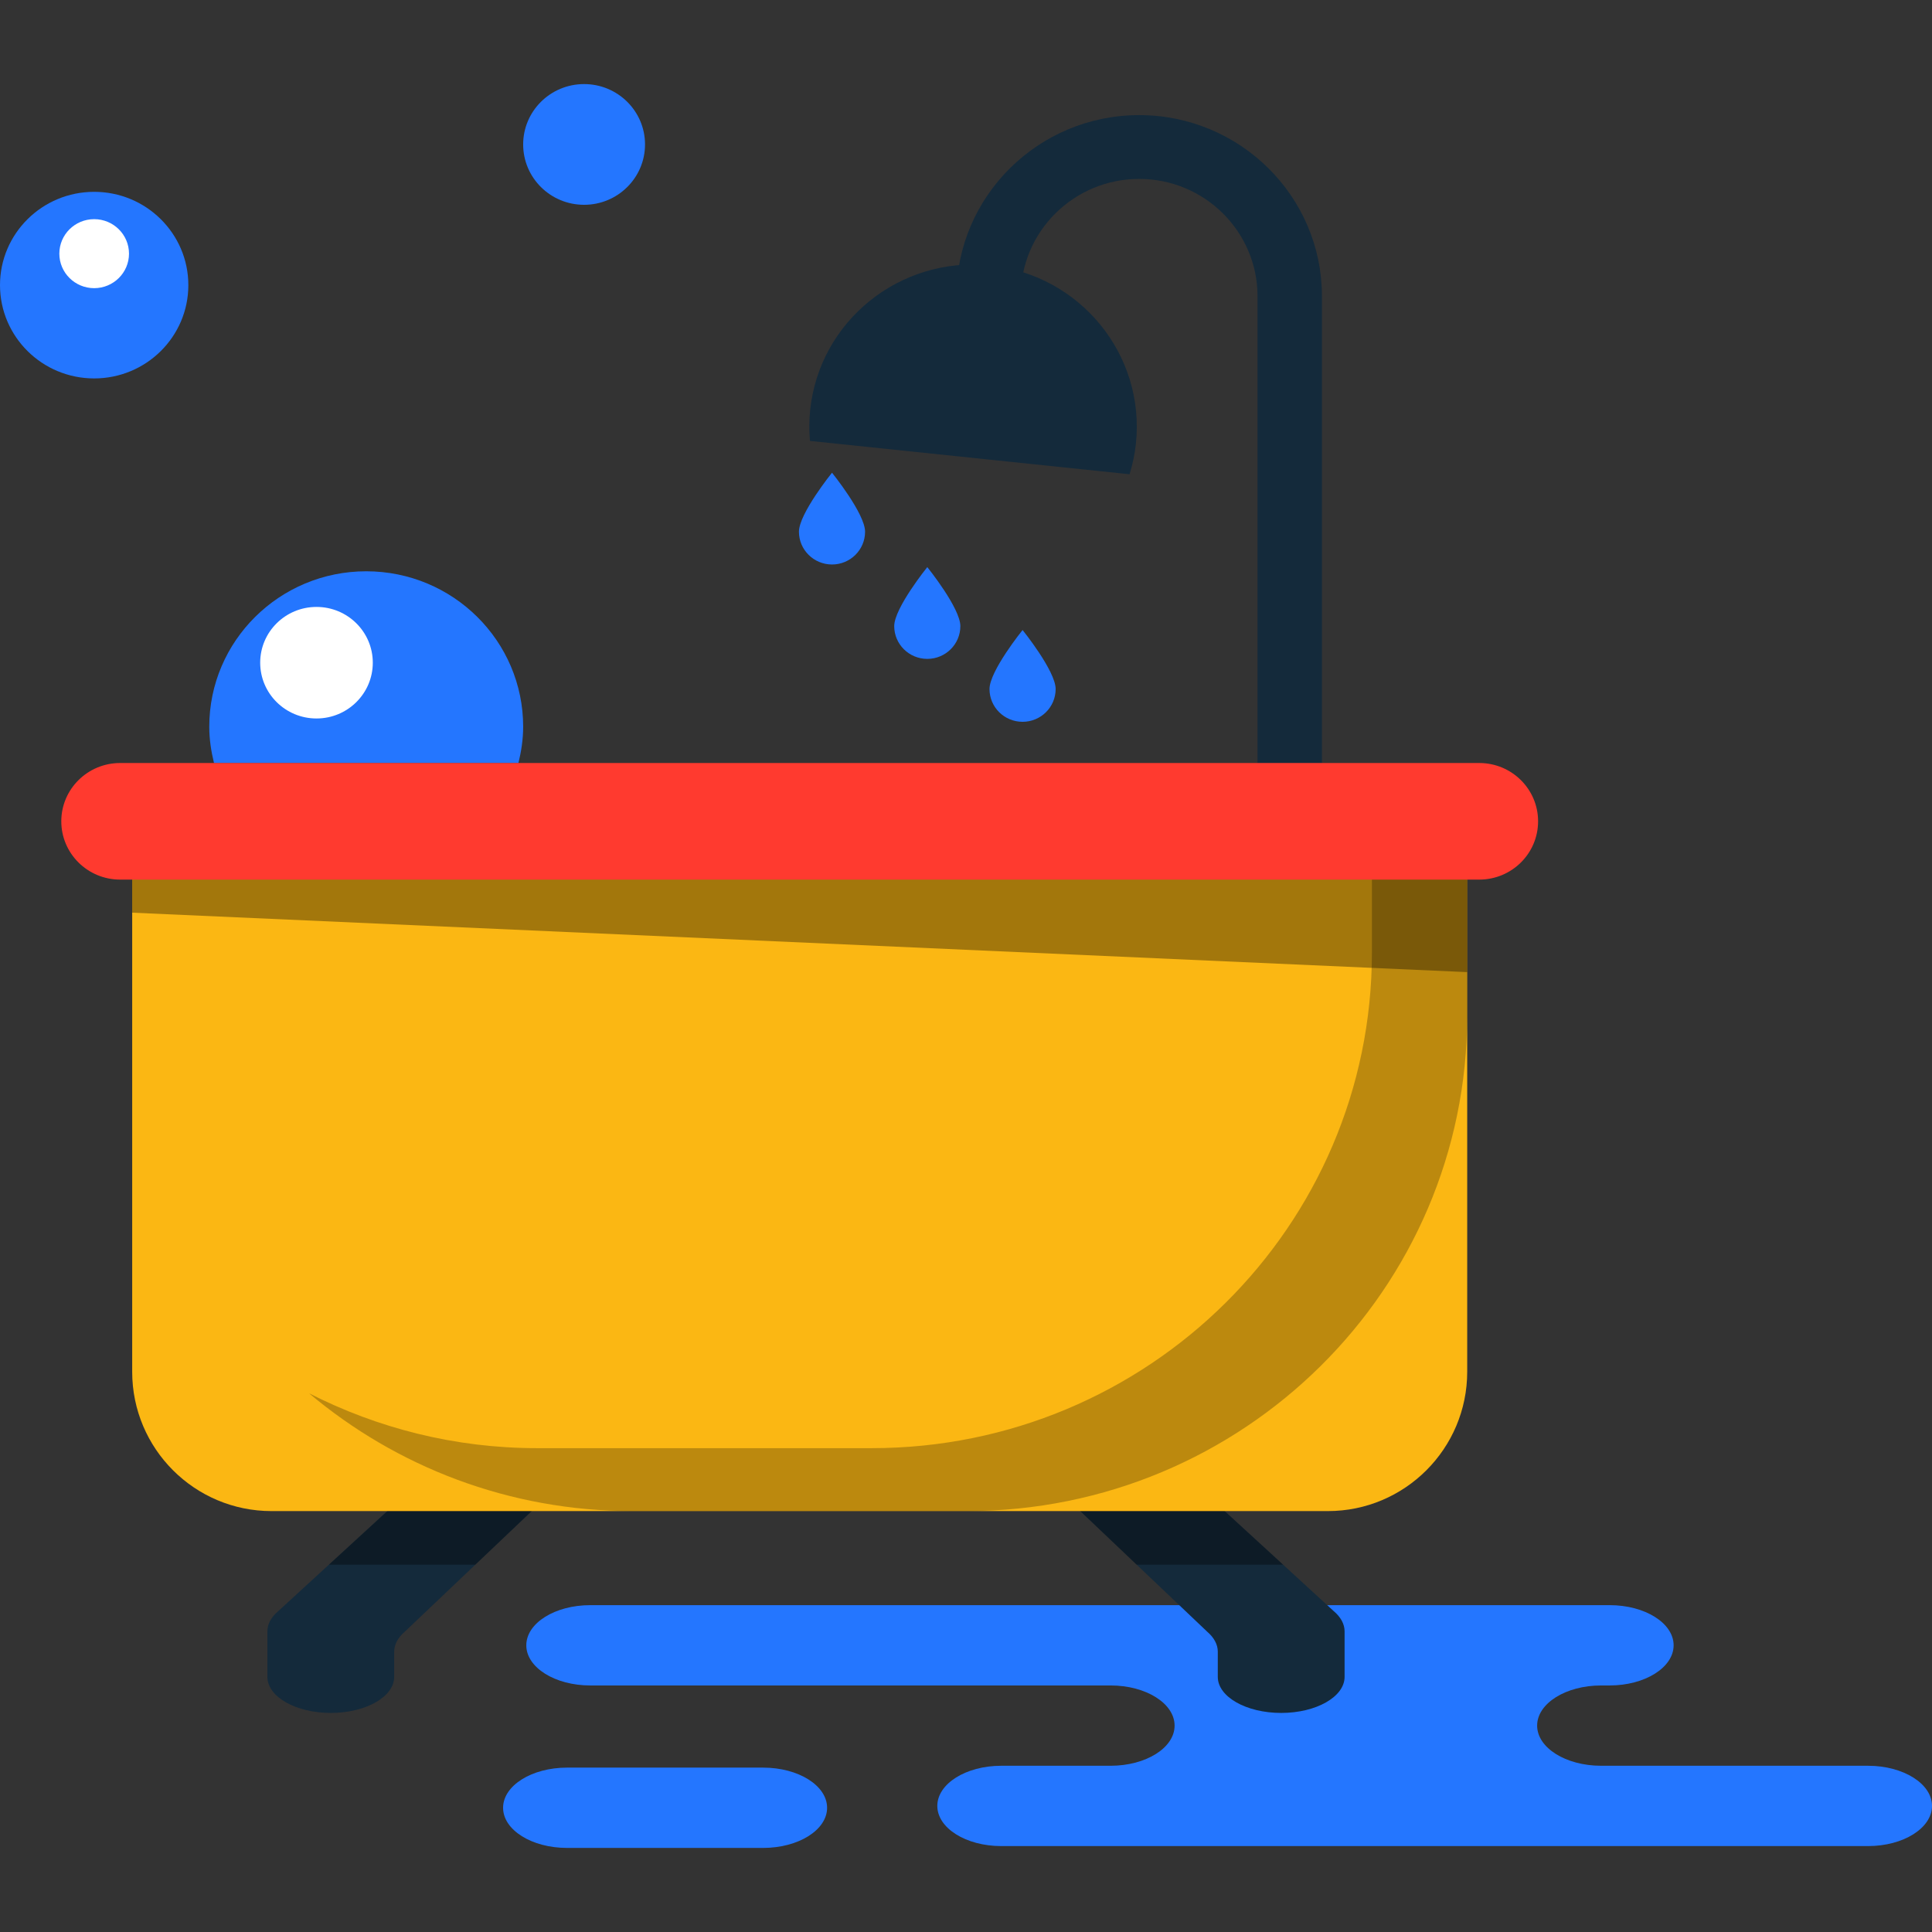 <?xml version="1.0" encoding="UTF-8"?>
<!-- Generator: Adobe Illustrator 19.1.0, SVG Export Plug-In . SVG Version: 6.00 Build 0)  -->
<svg xmlns="http://www.w3.org/2000/svg" xmlns:xlink="http://www.w3.org/1999/xlink" version="1.1" id="Capa_1" x="0px" y="0px" viewBox="0 0 218.332 218.332" style="enable-background:new 0 0 218.332 218.332;" xml:space="preserve">
<rect x="0" y="0" width="218.332" height="218.332" fill="#333333" stroke="none"/>
<g>
	<g id="group-17svg">
		<path id="path-1_77_" style="fill:#2476FF;" d="M161.193,181.395h20.71c3.993,0,7.23,2.031,7.23,4.538    c0,2.505-3.237,4.538-7.23,4.538h-0.964c-3.993,0-7.23,2.032-7.23,4.538c0,2.506,3.237,4.537,7.23,4.537h30.163    c3.993,0,7.23,2.032,7.23,4.539c0,2.506-3.237,4.538-7.23,4.538h-39.144h-58.805c-3.993,0-7.229-2.032-7.229-4.538    c0-2.507,3.236-4.539,7.229-4.539h12.356c3.993,0,7.23-2.031,7.23-4.537c0-2.506-3.237-4.538-7.23-4.538H66.705    c-3.993,0-7.229-2.033-7.229-4.538c0-2.507,3.236-4.538,7.229-4.538h13.898H161.193z"></path>
		<path id="path-2_77_" style="fill:#2476FF;" d="M86.239,208.831c3.993,0,7.23-2.031,7.23-4.537s-3.237-4.539-7.23-4.539H64.083    c-3.993,0-7.23,2.033-7.23,4.539s3.237,4.537,7.23,4.537H86.239z"></path>
		<path id="path-3_77_" style="fill:#142A3B;" d="M149.389,86.227h-7.278V33.468c0-7.305-6.002-13.249-13.376-13.249    c-7.373,0-13.375,5.944-13.375,13.249h-7.278c0-11.281,9.264-20.459,20.653-20.459c11.39,0,20.654,9.178,20.654,20.459V86.227z"></path>
		<path id="path-4_77_" style="fill:#142A3B;" d="M127.651,53.594c0.341-1.105,0.589-2.254,0.715-3.447    c1.07-10.069-6.302-19.09-16.467-20.151c-10.164-1.06-19.271,6.243-20.341,16.312c-0.127,1.193-0.126,2.368-0.026,3.519    L127.651,53.594z"></path>
		<path id="path-5_77_" style="fill:#FFFFFF;" d="M36.41,152.693c-1.278,0-2.516-0.666-3.183-1.85    c-4.954-8.807-7.571-18.825-7.571-28.968V103.81c0-1.991,1.63-3.605,3.64-3.605c2.009,0,3.638,1.614,3.638,3.605v18.065    c0,8.918,2.3,17.722,6.651,25.458c0.979,1.741,0.348,3.936-1.407,4.904C37.616,152.547,37.008,152.693,36.41,152.693z"></path>
		<path id="path-6_76_" style="fill:#2476FF;" d="M58.588,86.227c0.32-1.32,0.534-2.679,0.534-4.097    c0-9.704-7.94-17.57-17.736-17.57s-17.737,7.866-17.737,17.57c0,1.418,0.214,2.777,0.535,4.097H58.588z"></path>
		<path id="path-7_76_" style="fill:#2476FF;" d="M21.284,32.222c0,5.823-4.765,10.543-10.643,10.543    C4.765,42.764,0,38.045,0,32.222C0,26.4,4.765,21.679,10.641,21.679C16.519,21.679,21.284,26.4,21.284,32.222z"></path>
		<path id="path-8_73_" style="fill:#FFFFFF;" d="M14.578,28.666c0,2.153-1.762,3.899-3.937,3.899c-2.173,0-3.935-1.746-3.935-3.899    s1.762-3.899,3.935-3.899C12.816,24.767,14.578,26.513,14.578,28.666z"></path>
		<path id="path-9_70_" style="fill:#FFFFFF;" d="M42.129,74.89c0,3.482-2.848,6.304-6.362,6.304s-6.363-2.822-6.363-6.304    c0-3.481,2.849-6.302,6.363-6.302S42.129,71.409,42.129,74.89z"></path>
		<path id="path-10_64_" style="fill:#2476FF;" d="M72.893,16.323c0,3.767-3.083,6.821-6.885,6.821    c-3.804,0-6.886-3.054-6.886-6.821c0-3.768,3.082-6.821,6.886-6.821C69.81,9.502,72.893,12.555,72.893,16.323z"></path>
		<path id="path-11_56_" style="fill:#2476FF;" d="M101.054,70.757c0-2.045,3.738-6.669,3.738-6.669s3.736,4.624,3.736,6.669    c0,2.044-1.672,3.702-3.736,3.702C102.728,74.459,101.054,72.8,101.054,70.757z"></path>
		<path id="path-12_47_" style="fill:#2476FF;" d="M111.822,77.868c0-2.045,3.738-6.669,3.738-6.669s3.737,4.624,3.737,6.669    c0,2.044-1.674,3.702-3.737,3.702C113.495,81.57,111.822,79.912,111.822,77.868z"></path>
		<path id="path-13_38_" style="fill:#2476FF;" d="M90.287,60.089c0-2.044,3.737-6.668,3.737-6.668s3.737,4.624,3.737,6.668    c0,2.045-1.673,3.703-3.737,3.703C91.96,63.792,90.287,62.133,90.287,60.089z"></path>
		<path id="path-14_32_" style="fill:#142A3B;" d="M31.457,182.06l17.411-15.969c3.072,0.708,6.26,1.119,9.549,1.119h5.415    l-18.099,17.195c-0.773,0.666-1.186,1.447-1.186,2.245v2.851c0,2.25-3.207,4.075-7.164,4.075s-7.165-1.825-7.165-4.075v-5.149    C30.218,183.535,30.65,182.737,31.457,182.06z"></path>
		<path id="path-15_29_" style="opacity:0.35;enable-background:new    ;" d="M48.868,166.09l-11.698,10.73h16.546l10.116-9.611    h-5.415C55.128,167.21,51.94,166.799,48.868,166.09z"></path>
		<path id="path-16_25_" style="fill:#142A3B;" d="M150.71,182.06l-17.411-15.969c-3.072,0.708-6.259,1.119-9.549,1.119h-5.414    l18.098,17.195c0.774,0.666,1.186,1.447,1.186,2.245v2.851c0,2.25,3.207,4.075,7.165,4.075c3.957,0,7.164-1.825,7.164-4.075    v-5.149C151.949,183.535,151.518,182.737,150.71,182.06z"></path>
		<path id="path-17_22_" style="opacity:0.35;enable-background:new    ;" d="M133.299,166.09c-3.072,0.708-6.259,1.119-9.549,1.119    h-5.414l10.116,9.611h16.546L133.299,166.09z"></path>
		<path id="path-18_18_" style="fill:#FBB713;" d="M150.057,170.766H30.688c-8.699,0-15.75-7.051-15.75-15.749V96.698h150.869    v58.319C165.807,163.715,158.755,170.766,150.057,170.766z"></path>
		<path id="path-19_15_" style="opacity:0.25;enable-background:new    ;" d="M155.038,96.698v10.954    c0,30.93-25.31,56.002-56.53,56.002H60.702c-9.293,0-18.038-2.262-25.771-6.197c9.856,8.287,22.598,13.309,36.538,13.309h37.807    c31.221,0,56.531-25.072,56.531-56.002V96.698H155.038z"></path>
		<path id="path-20_11_" style="opacity:0.35;enable-background:new    ;" d="M14.937,103.14l150.87,6.718V95.846H14.937V103.14z"></path>
		<path id="path-21_9_" style="fill:#FF3A2F;" d="M167.168,99.402H13.577c-3.672,0-6.65-2.95-6.65-6.587l0,0    c0-3.639,2.978-6.588,6.65-6.588h153.591c3.672,0,6.649,2.949,6.649,6.588l0,0C173.817,96.452,170.84,99.402,167.168,99.402z"></path>
	</g>
</g>
<g>
</g>
<g>
</g>
<g>
</g>
<g>
</g>
<g>
</g>
<g>
</g>
<g>
</g>
<g>
</g>
<g>
</g>
<g>
</g>
<g>
</g>
<g>
</g>
<g>
</g>
<g>
</g>
<g>
</g>
</svg>
